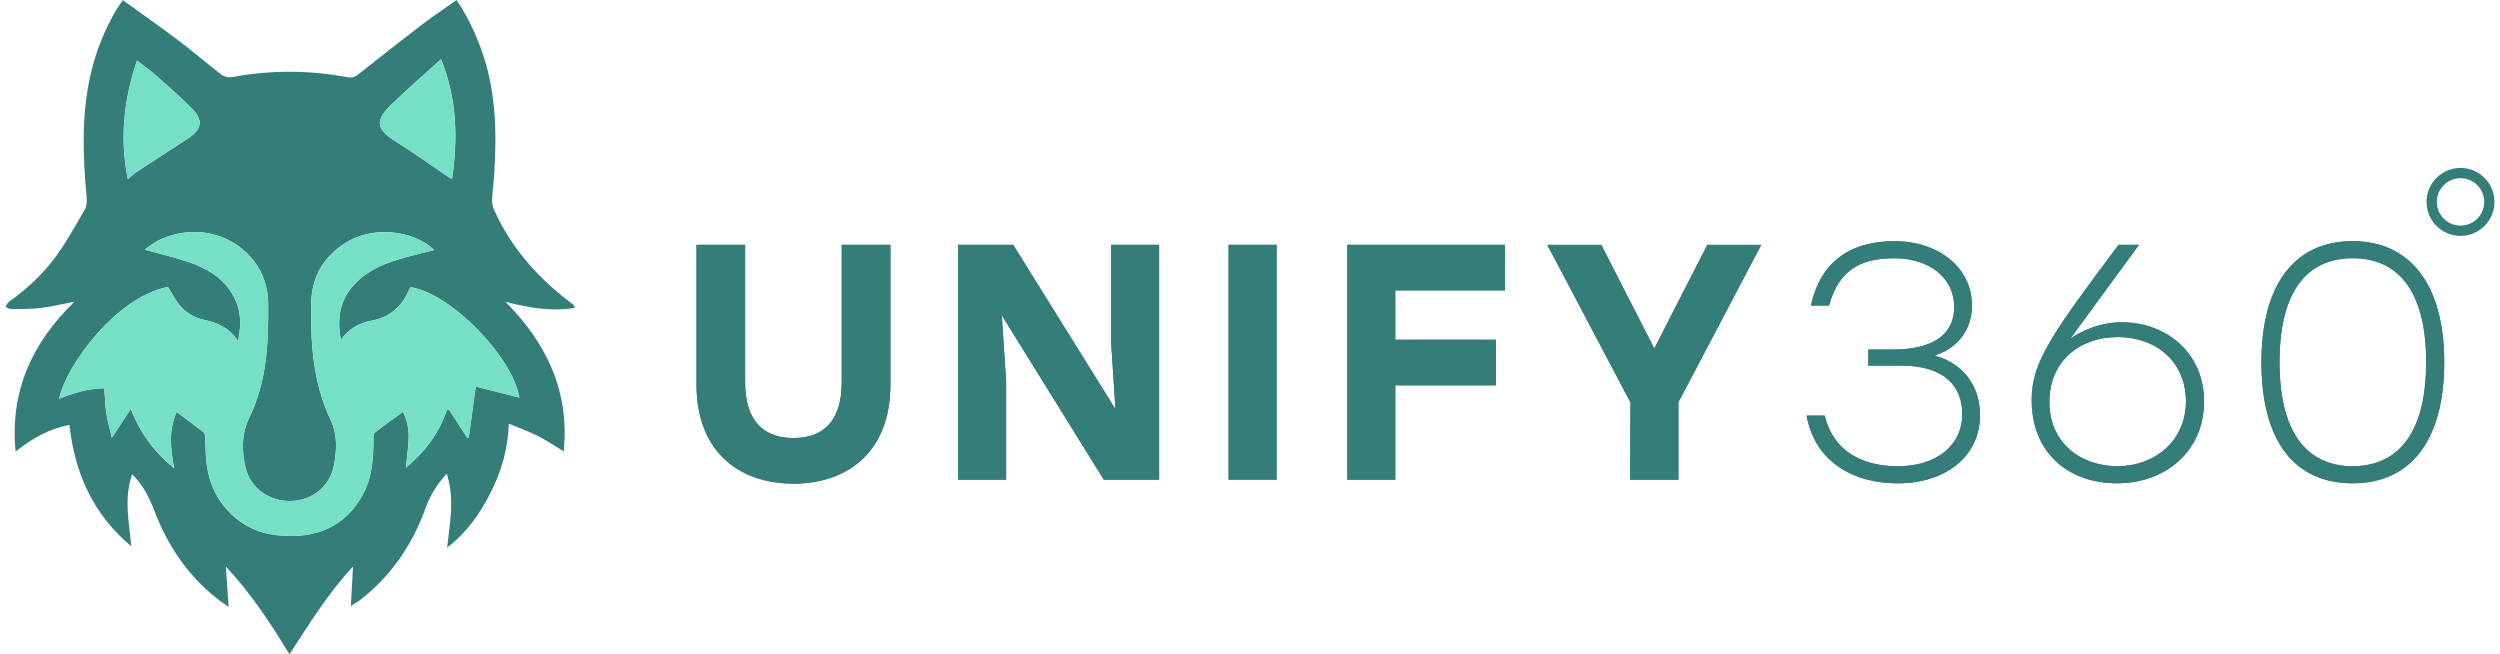 <svg width="214" height="56" viewBox="0 0 214 56" fill="none" xmlns="http://www.w3.org/2000/svg">
<g clip-path="url(#clip0_7323_22146)">
<path d="M30.034 51.881C30.095 50.746 30.151 49.711 30.215 48.5C28.044 50.828 26.479 53.411 24.783 56C23.157 53.376 21.534 50.839 19.335 48.5C19.419 49.708 19.492 50.764 19.573 51.956C19.297 51.761 19.087 51.625 18.89 51.476C16.231 49.484 14.415 46.865 13.24 43.785C12.693 42.351 12.1 41.347 11.311 40.614C10.59 42.653 11.047 44.695 11.239 46.761C7.998 44.067 6.404 40.535 5.941 36.372C4.225 36.698 2.779 37.516 1.333 38.65C0.839 33.46 2.747 29.344 6.375 25.824C5.33 26.025 4.396 26.255 3.451 26.368C2.628 26.467 1.787 26.45 0.952 26.455C0.792 26.455 0.629 26.333 0.466 26.266C0.565 26.118 0.632 25.926 0.769 25.83C2.331 24.724 3.719 23.421 4.836 21.879C5.74 20.625 6.494 19.258 7.271 17.914C7.425 17.647 7.448 17.257 7.419 16.934C7.093 13.408 6.956 9.888 7.751 6.397C8.201 4.422 8.937 2.56 9.97 0.817C10.121 0.559 10.308 0.32 10.517 0.015C12.129 1.178 13.723 2.292 15.276 3.465C16.533 4.413 17.723 5.443 18.971 6.4C19.189 6.566 19.564 6.653 19.838 6.604C23.14 5.987 26.439 5.993 29.732 6.604C30.124 6.676 30.378 6.595 30.657 6.374C32.417 4.989 34.168 3.596 35.946 2.237C36.952 1.469 38.005 0.765 39.076 0.003C39.943 1.268 40.568 2.58 41.089 3.942C42.45 7.5 42.543 11.2 42.305 14.935C42.258 15.674 42.148 16.407 42.121 17.146C42.11 17.434 42.2 17.748 42.319 18.016C43.69 21.056 45.807 23.503 48.399 25.562C48.623 25.74 48.856 25.903 49.077 26.077C49.118 26.109 49.132 26.173 49.223 26.345C47.166 26.706 45.231 26.322 43.271 25.836C46.782 29.373 48.766 33.469 48.257 38.639C47.451 38.153 46.75 37.676 45.999 37.297C45.249 36.919 44.449 36.637 43.559 36.268C43.471 38.45 42.916 40.364 42.002 42.164C41.097 43.951 39.977 45.58 38.273 46.877C38.517 44.721 38.93 42.647 38.238 40.544C37.415 41.44 36.821 42.403 36.423 43.508C35.335 46.531 33.607 49.117 31.093 51.151C30.991 51.235 30.887 51.316 30.776 51.392C30.561 51.54 30.34 51.683 30.034 51.884V51.881ZM44.458 34.031C43.861 30.516 38.569 25.1 35.145 24.582C35.102 24.655 35.05 24.733 35.012 24.817C34.386 26.26 33.342 27.174 31.765 27.459C30.724 27.648 29.851 28.148 29.173 29.091C28.859 27.392 29.034 25.891 30.127 24.579C31.195 23.299 32.635 22.642 34.18 22.182C35.14 21.894 36.123 21.67 37.156 21.402C36.975 21.245 36.859 21.123 36.725 21.024C34.744 19.599 31.675 19.468 29.612 20.765C27.716 21.958 26.677 23.674 26.636 25.946C26.575 29.382 26.794 32.768 28.3 35.951C28.882 37.178 28.836 38.493 28.591 39.802C28.251 41.615 26.776 42.839 24.894 42.886C23.041 42.932 21.406 41.751 21.007 40C20.684 38.569 20.667 37.12 21.33 35.767C22.866 32.646 22.983 29.292 22.953 25.929C22.913 21.391 18.011 18.412 13.548 20.585C13.141 20.783 12.786 21.094 12.385 21.367C13.691 21.731 14.91 22.016 16.091 22.412C17.607 22.921 18.977 23.683 19.849 25.105C20.615 26.351 20.708 27.68 20.37 29.204C19.64 28.038 18.593 27.616 17.426 27.369C16.37 27.145 15.576 26.525 15.006 25.615C14.788 25.265 14.584 24.908 14.38 24.564C9.956 25.396 5.624 31.325 5.065 34.141C6.316 33.609 7.593 33.257 8.926 33.231C8.984 33.99 8.996 34.691 9.103 35.38C9.208 36.073 9.406 36.751 9.575 37.478C10.133 36.623 10.631 35.86 11.195 34.993C12.015 37.1 13.217 38.714 14.91 40.087C14.567 38.368 14.444 36.759 15.119 35.27C15.916 35.863 16.673 36.416 17.415 36.989C17.508 37.062 17.557 37.233 17.566 37.364C17.601 38.007 17.583 38.656 17.642 39.299C17.816 41.266 18.561 42.956 20.082 44.268C21.548 45.53 23.27 45.92 25.156 45.873C27.742 45.807 29.697 44.716 30.988 42.458C31.864 40.931 31.966 39.252 31.963 37.551C31.963 37.376 31.966 37.12 32.074 37.036C32.853 36.431 33.662 35.86 34.488 35.261C34.846 35.919 35.009 36.727 34.977 37.562C34.945 38.397 34.82 39.226 34.738 40.041C36.315 38.74 37.566 37.138 38.241 35.113C38.302 35.092 38.363 35.069 38.424 35.049C38.942 35.849 39.46 36.649 39.977 37.449C40.024 37.46 40.071 37.472 40.12 37.484C40.315 36.07 40.507 34.656 40.722 33.088C41.941 33.396 43.195 33.711 44.452 34.028L44.458 34.031ZM10.945 15.334C11.215 15.104 11.399 14.912 11.617 14.767C13.106 13.789 14.604 12.832 16.091 11.852C17.304 11.052 17.423 10.292 16.408 9.268C15.448 8.3 14.418 7.401 13.397 6.496C12.885 6.042 12.321 5.647 11.727 5.181C10.578 8.57 10.247 11.878 10.942 15.334H10.945ZM37.752 5.071C36.233 6.452 34.779 7.695 33.417 9.033C32.062 10.365 32.248 11.107 33.883 12.119C35.457 13.097 36.958 14.188 38.494 15.226C38.549 15.264 38.622 15.273 38.7 15.299C39.189 11.86 39.137 8.506 37.755 5.071H37.752Z" fill="#347D78"/>
<path d="M44.458 34.03C43.201 33.713 41.944 33.396 40.728 33.09C40.513 34.658 40.318 36.072 40.126 37.486C40.08 37.474 40.033 37.463 39.984 37.451C39.466 36.651 38.948 35.851 38.43 35.051C38.369 35.072 38.308 35.095 38.247 35.115C37.572 37.14 36.321 38.743 34.744 40.043C34.826 39.229 34.951 38.4 34.983 37.565C35.015 36.733 34.852 35.921 34.494 35.264C33.668 35.863 32.862 36.433 32.08 37.038C31.972 37.123 31.969 37.379 31.969 37.553C31.969 39.255 31.87 40.931 30.995 42.461C29.7 44.718 27.748 45.809 25.162 45.876C23.274 45.925 21.555 45.533 20.088 44.27C18.564 42.958 17.822 41.265 17.648 39.301C17.59 38.658 17.607 38.013 17.572 37.367C17.566 37.236 17.514 37.064 17.421 36.992C16.679 36.419 15.923 35.863 15.126 35.272C14.448 36.762 14.573 38.37 14.916 40.09C13.223 38.717 12.021 37.102 11.201 34.996C10.637 35.863 10.139 36.625 9.581 37.48C9.412 36.753 9.214 36.075 9.109 35.383C9.005 34.693 8.99 33.992 8.932 33.233C7.6 33.259 6.325 33.611 5.072 34.144C5.63 31.328 9.962 25.399 14.387 24.567C14.59 24.91 14.791 25.268 15.012 25.617C15.582 26.528 16.376 27.144 17.432 27.371C18.596 27.619 19.646 28.04 20.376 29.207C20.714 27.683 20.621 26.35 19.856 25.108C18.98 23.685 17.613 22.923 16.097 22.414C14.916 22.018 13.697 21.733 12.391 21.37C12.792 21.096 13.147 20.788 13.555 20.587C18.014 18.414 22.919 21.39 22.96 25.931C22.989 29.294 22.872 32.648 21.336 35.77C20.673 37.12 20.691 38.571 21.014 40.002C21.409 41.757 23.044 42.935 24.9 42.888C26.782 42.839 28.257 41.617 28.598 39.805C28.842 38.498 28.888 37.184 28.307 35.953C26.8 32.77 26.581 29.384 26.643 25.949C26.683 23.677 27.722 21.963 29.619 20.768C31.678 19.47 34.747 19.601 36.731 21.026C36.865 21.122 36.984 21.248 37.162 21.405C36.129 21.672 35.149 21.896 34.186 22.184C32.641 22.647 31.201 23.304 30.134 24.581C29.04 25.89 28.865 27.395 29.179 29.093C29.857 28.151 30.73 27.651 31.771 27.461C33.348 27.176 34.392 26.263 35.018 24.82C35.056 24.736 35.108 24.66 35.152 24.584C38.576 25.105 43.867 30.522 44.464 34.033L44.458 34.03Z" fill="#75E0C5"/>
<path d="M10.944 15.333C10.246 11.877 10.581 8.57 11.73 5.181C12.323 5.646 12.888 6.042 13.4 6.496C14.421 7.4 15.45 8.299 16.41 9.268C17.426 10.295 17.306 11.054 16.093 11.851C14.607 12.832 13.106 13.789 11.619 14.766C11.401 14.909 11.215 15.104 10.947 15.333H10.944Z" fill="#75E0C5"/>
<path d="M37.752 5.07C39.133 8.506 39.186 11.86 38.697 15.299C38.618 15.273 38.546 15.264 38.49 15.226C36.955 14.187 35.453 13.097 33.88 12.119C32.248 11.107 32.059 10.365 33.414 9.032C34.776 7.694 36.23 6.452 37.749 5.07H37.752Z" fill="#75E0C5"/>
<path d="M76.22 20.955V32.929C76.22 38.587 72.659 41.4 67.92 41.4C63.181 41.4 59.62 38.587 59.62 32.929V20.955H63.783V32.699C63.783 36.202 65.506 37.493 67.917 37.493C70.329 37.493 72.051 36.202 72.051 32.699V20.955H76.214H76.22Z" fill="#347D78"/>
<path d="M99.221 20.955V41.057H94.482L85.752 26.986L86.125 32.644V41.057H82.017V20.955H86.727L95.486 35.026L95.114 29.368V20.955H99.221Z" fill="#347D78"/>
<path d="M105.165 20.955H109.273V41.057H105.165V20.955Z" fill="#347D78"/>
<path d="M119.437 24.862V29.083H128.051V32.987H119.437V41.057H115.329V20.955H128.825V24.859H119.434L119.437 24.862Z" fill="#347D78"/>
<path d="M143.673 34.424V41.057H139.539L139.568 34.453L132.447 20.958H137.069L141.607 29.831L146.146 20.958H150.768L143.676 34.424H143.673Z" fill="#347D78"/>
<path d="M169.489 35.544C169.489 39.076 166.53 41.374 162.455 41.374C158.635 41.374 155.362 39.535 154.644 35.573H156.194C156.942 38.674 159.467 39.91 162.455 39.91C165.728 39.91 167.968 38.159 167.968 35.431C167.968 33.132 166.504 31.297 162.769 31.297H159.927V29.918H162.024C165.672 29.918 167.278 28.481 167.278 26.299C167.278 23.657 165.009 22.107 162.138 22.107C159.266 22.107 157.399 23.113 156.567 26.156H155.016C155.906 22.107 158.72 20.644 162.167 20.644C165.841 20.644 168.8 22.825 168.8 26.156C168.8 28.108 167.709 29.746 165.611 30.436C168.052 31.125 169.489 33.019 169.489 35.547V35.544Z" fill="#347D78"/>
<path d="M188.67 34.366C188.67 38.587 185.398 41.371 181.232 41.371C177.066 41.371 173.91 38.788 173.91 34.221C173.91 30.977 175.661 28.562 181.348 20.955H183.099L177.211 28.996C178.36 28.219 179.853 27.588 181.662 27.588C185.336 27.588 188.667 30.116 188.667 34.366H188.67ZM187.117 34.366C187.117 30.919 184.504 28.853 181.316 28.853C177.927 28.853 175.428 30.977 175.428 34.424C175.428 37.871 178.07 39.908 181.258 39.908C184.446 39.908 187.117 37.726 187.117 34.366Z" fill="#347D78"/>
<path d="M209.228 31.006C209.228 37.697 206.357 41.371 201.388 41.371C196.42 41.371 193.578 37.781 193.578 31.006C193.578 24.23 196.507 20.641 201.388 20.641C206.27 20.641 209.228 24.315 209.228 31.006ZM207.678 31.006C207.678 24.515 204.978 22.104 201.388 22.104C197.799 22.104 195.128 24.515 195.128 31.006C195.128 37.496 197.828 39.907 201.388 39.907C204.949 39.907 207.678 37.496 207.678 31.006Z" fill="#347D78"/>
<path d="M76.22 20.955V32.929C76.22 38.587 72.659 41.4 67.92 41.4C63.181 41.4 59.62 38.587 59.62 32.929V20.955H63.783V32.699C63.783 36.202 65.506 37.493 67.917 37.493C70.329 37.493 72.051 36.202 72.051 32.699V20.955H76.214H76.22Z" fill="#347D78"/>
<path d="M99.221 20.955V41.057H94.482L85.752 26.986L86.125 32.644V41.057H82.017V20.955H86.727L95.486 35.026L95.114 29.368V20.955H99.221Z" fill="#347D78"/>
<path d="M105.165 20.955H109.273V41.057H105.165V20.955Z" fill="#347D78"/>
<path d="M119.437 24.862V29.083H128.051V32.987H119.437V41.057H115.329V20.955H128.825V24.859H119.434L119.437 24.862Z" fill="#347D78"/>
<path d="M143.673 34.424V41.057H139.539L139.568 34.453L132.447 20.958H137.069L141.607 29.831L146.146 20.958H150.768L143.676 34.424H143.673Z" fill="#347D78"/>
<path d="M169.489 35.544C169.489 39.076 166.53 41.374 162.455 41.374C158.635 41.374 155.362 39.535 154.644 35.573H156.194C156.942 38.674 159.467 39.91 162.455 39.91C165.728 39.91 167.968 38.159 167.968 35.431C167.968 33.132 166.504 31.297 162.769 31.297H159.927V29.918H162.024C165.672 29.918 167.278 28.481 167.278 26.299C167.278 23.657 165.009 22.107 162.138 22.107C159.266 22.107 157.399 23.113 156.567 26.156H155.016C155.906 22.107 158.72 20.644 162.167 20.644C165.841 20.644 168.8 22.825 168.8 26.156C168.8 28.108 167.709 29.746 165.611 30.436C168.052 31.125 169.489 33.019 169.489 35.547V35.544Z" fill="#347D78"/>
<path d="M188.67 34.366C188.67 38.587 185.398 41.371 181.232 41.371C177.066 41.371 173.91 38.788 173.91 34.221C173.91 30.977 175.661 28.562 181.348 20.955H183.099L177.211 28.996C178.36 28.219 179.853 27.588 181.662 27.588C185.336 27.588 188.667 30.116 188.667 34.366H188.67ZM187.117 34.366C187.117 30.919 184.504 28.853 181.316 28.853C177.927 28.853 175.428 30.977 175.428 34.424C175.428 37.871 178.07 39.908 181.258 39.908C184.446 39.908 187.117 37.726 187.117 34.366Z" fill="#347D78"/>
<path d="M209.228 31.006C209.228 37.697 206.357 41.371 201.388 41.371C196.42 41.371 193.578 37.781 193.578 31.006C193.578 24.23 196.507 20.641 201.388 20.641C206.27 20.641 209.228 24.315 209.228 31.006ZM207.678 31.006C207.678 24.515 204.978 22.104 201.388 22.104C197.799 22.104 195.128 24.515 195.128 31.006C195.128 37.496 197.828 39.907 201.388 39.907C204.949 39.907 207.678 37.496 207.678 31.006Z" fill="#347D78"/>
<path d="M210.621 14.374C209.016 14.374 207.712 15.677 207.712 17.283C207.712 18.889 209.016 20.192 210.621 20.192C212.227 20.192 213.53 18.889 213.53 17.283C213.53 15.677 212.227 14.374 210.621 14.374ZM210.621 19.311C209.501 19.311 208.594 18.403 208.594 17.283C208.594 16.163 209.501 15.255 210.621 15.255C211.741 15.255 212.649 16.163 212.649 17.283C212.649 18.403 211.741 19.311 210.621 19.311Z" fill="#347D78"/>
</g>
<defs>
<clipPath id="clip0_7323_22146">
<rect width="213.068" height="56" fill="white" transform="translate(0.466)"/>
</clipPath>
</defs>
</svg>